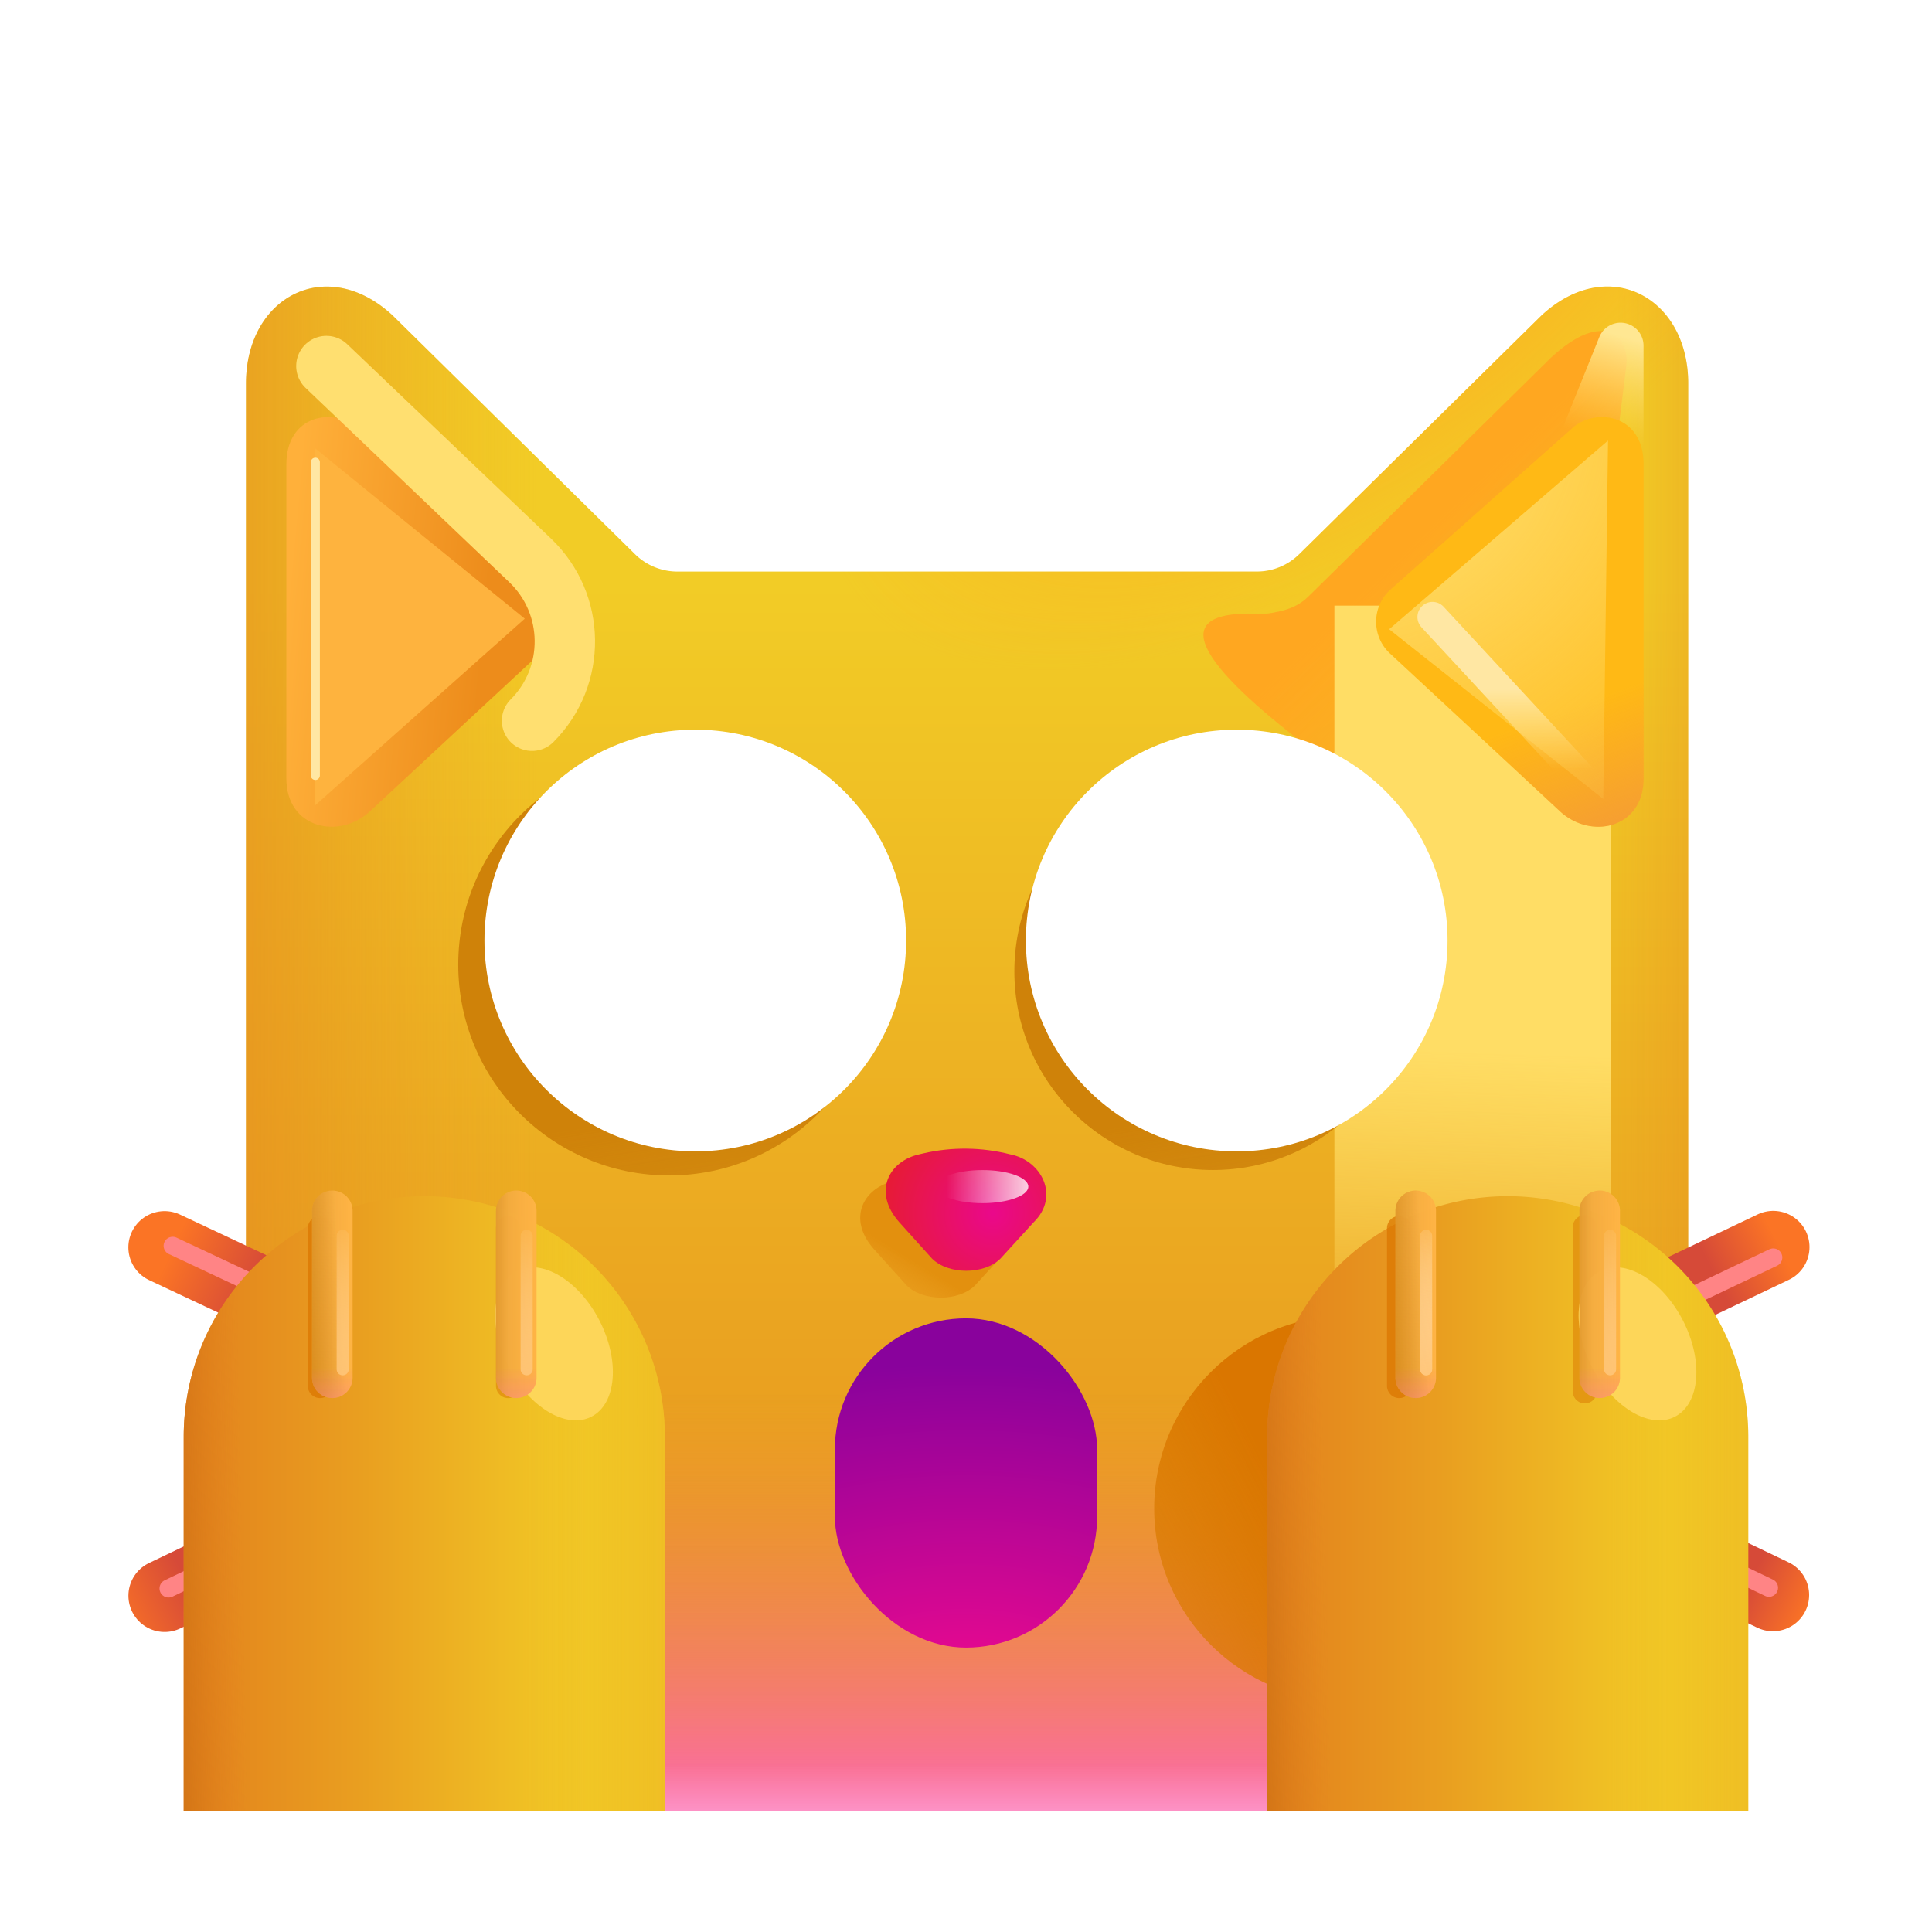 <svg xmlns="http://www.w3.org/2000/svg" fill="none" viewBox="0 0 32 32"><path fill="url(#svg-2eb77b67-c30c-4752-8f4a-cd09b9eaa6c4-a)" d="M27.962 25.995V6.35c0-1.437-1.336-2.14-2.43-1.125L21.518 9.18a1 1 0 0 1-.701.287H11.22a1 1 0 0 1-.701-.287L6.505 5.226c-1.094-1.015-2.43-.312-2.43 1.125v19.644c0 2.212 1.76 4.005 3.931 4.005h16.025c2.17 0 3.93-1.793 3.93-4.005"/><path fill="url(#svg-45fe4c04-2346-4966-b981-f29711f3c890-b)" d="M27.962 25.995V6.35c0-1.437-1.336-2.14-2.43-1.125L21.518 9.18a1 1 0 0 1-.701.287H11.22a1 1 0 0 1-.701-.287L6.505 5.226c-1.094-1.015-2.43-.312-2.43 1.125v19.644c0 2.212 1.76 4.005 3.931 4.005h16.025c2.17 0 3.93-1.793 3.93-4.005"/><path fill="url(#svg-431fdb72-e97e-4c88-9733-b3cccada193a-c)" d="M27.962 25.995V6.35c0-1.437-1.336-2.14-2.43-1.125L21.518 9.18a1 1 0 0 1-.701.287H11.22a1 1 0 0 1-.701-.287L6.505 5.226c-1.094-1.015-2.43-.312-2.43 1.125v19.644c0 2.212 1.76 4.005 3.931 4.005h16.025c2.17 0 3.93-1.793 3.93-4.005"/><path fill="url(#svg-472b496e-73f0-4791-ad87-22c11f0a4487-d)" d="M27.962 25.995V6.35c0-1.437-1.336-2.14-2.43-1.125L21.518 9.18a1 1 0 0 1-.701.287H11.22a1 1 0 0 1-.701-.287L6.505 5.226c-1.094-1.015-2.43-.312-2.43 1.125v19.644c0 2.212 1.76 4.005 3.931 4.005h16.025c2.17 0 3.93-1.793 3.93-4.005"/><path fill="url(#svg-7417ff52-c8e0-43f7-9edd-61c431c5d592-e)" d="M27.962 25.995V6.35c0-1.437-1.336-2.14-2.43-1.125L21.518 9.18a1 1 0 0 1-.701.287H11.22a1 1 0 0 1-.701-.287L6.505 5.226c-1.094-1.015-2.43-.312-2.43 1.125v19.644c0 2.212 1.76 4.005 3.931 4.005h16.025c2.17 0 3.93-1.793 3.93-4.005"/><path fill="url(#svg-fc63a114-3f8a-4454-8d51-526c544d0e13-f)" d="M27.962 25.995V6.35c0-1.437-1.336-2.14-2.43-1.125L21.518 9.18a1 1 0 0 1-.701.287H11.22a1 1 0 0 1-.701-.287L6.505 5.226c-1.094-1.015-2.43-.312-2.43 1.125v19.644c0 2.212 1.76 4.005 3.931 4.005h16.025c2.17 0 3.93-1.793 3.93-4.005"/><g filter="url(#svg-59a9cbf6-f0d1-4071-aeea-a6b4c0d281de-g)"><rect width="2.727" height="3.698" x="5.054" y="21.75" fill="#D67908" rx="1.363"/></g><g filter="url(#svg-191f2e48-18b6-4906-aae2-617d6c34f3f8-h)"><path fill="url(#svg-47967448-5641-4315-931c-139c9f585fd8-i)" d="M20.586 10.165c-2.984.108 5.226 4.954 5.226 4.954l1.125-9.063c.055-.46-.364-.953-1.25-.13l-4.014 3.952c-.187.184-.408.248-.701.287-.15.02-.236-.005-.387 0"/></g><path fill="url(#svg-c1d707d8-4f37-49b7-a1c2-b0a405a9aa5e-j)" d="m6.133 13.433 2.8-2.6c.32-.3.32-.78 0-1.07L5.918 7.086c-.383-.336-1.175-.227-1.175.607v5.2c0 .834.88 1.02 1.39.54"/><g filter="url(#svg-5ef95da9-8a23-48c8-b21d-7328d54c587e-k)"><path fill="url(#svg-49d36d5e-1b46-49c5-89f5-ee24dceb5a55-l)" d="M26.49 5.582a.38.38 0 0 1 .732.142v2.245l-1.417-.688z"/></g><g filter="url(#svg-8796caaf-3e91-408e-8976-a0b194b3d565-m)"><path stroke="#FFDF70" stroke-linecap="round" d="m5.406 6.063 3.375 3.219c.754.72.768 1.918.031 2.656v0"/></g><g filter="url(#svg-25b4dc15-ded5-47f8-90b7-9e5347582204-n)"><path fill="url(#svg-baa999b3-c276-4cbe-9093-85a2875f6616-o)" d="m14.805 19.563.065-.015c.473-.11.966-.106 1.438.015.52.098.832.695.392 1.125l-.55.602c-.27.27-.864.27-1.134 0l-.543-.602c-.449-.508-.168-1.015.332-1.125"/></g><path fill="url(#svg-54081b63-5c1d-433c-9ef3-35c84f4e2f19-p)" d="m15.227 19.119.064-.015c.473-.11.967-.105 1.438.015.521.098.832.695.392 1.125l-.55.602c-.27.27-.864.27-1.134 0l-.542-.602c-.45-.507-.168-1.015.332-1.125"/><g filter="url(#svg-a3a2686d-a3c3-477d-acde-7a921f06b067-q)"><ellipse cx="16.27" cy="19.654" fill="url(#svg-3741cd72-6269-45ac-b139-8f811b65eb61-r)" rx=".762" ry=".274"/></g><g filter="url(#svg-bd61eeb5-faf8-4aa6-92a2-04b132ed5307-s)"><path stroke="url(#svg-8ee79c06-f612-47a2-b524-a9307c11e52e-t)" stroke-linecap="round" stroke-miterlimit="10" stroke-width="1.2" d="m24.785 22.822 3.805-1.813"/></g><g filter="url(#svg-aca5cf28-b39a-432b-a5d5-73d3c7f72397-u)"><path stroke="url(#svg-0de8b32b-1fa1-423e-9d56-6f3eca33cd4d-v)" stroke-linecap="round" stroke-miterlimit="10" stroke-width="1.2" d="m24.785 24.853 1.927 1.366"/></g><path stroke="url(#svg-e4fe8096-2298-4437-8e7e-bc905c105ec5-w)" stroke-linecap="round" stroke-miterlimit="10" stroke-width="1.2" d="m25.566 22.469 3.805-1.813"/><g filter="url(#svg-55676d3e-0d1f-4eaa-a245-77f0cf67f0f5-x)"><path stroke="#FF8485" stroke-linecap="round" stroke-miterlimit="10" stroke-width=".3" d="m25.566 22.64 3.805-1.812"/></g><path stroke="url(#svg-2c4b3adf-ff7c-447b-96d5-f04f72020895-y)" stroke-linecap="round" stroke-miterlimit="10" stroke-width="1.2" d="m25.564 24.599 3.801 1.819"/><g filter="url(#svg-b42f4061-d239-4127-8826-c21ab89c0544-z)"><path stroke="#FF8485" stroke-linecap="round" stroke-miterlimit="10" stroke-width=".3" d="m25.498 24.479 3.802 1.819"/></g><path stroke="url(#svg-fc203fa1-3044-4553-9275-583148b8cc43-A)" stroke-linecap="round" stroke-miterlimit="10" stroke-width="1.2" d="m6.528 24.61-3.801 1.82"/><g filter="url(#svg-63ba9803-7002-425c-9457-3e7fd5d8b337-B)"><path stroke="#FF8485" stroke-linecap="round" stroke-miterlimit="10" stroke-width=".3" d="m6.593 24.49-3.801 1.82"/></g><g filter="url(#svg-d4fa83ad-2b4e-4d72-8ca5-1a01c380ade4-C)"><ellipse fill="#FFDD86" rx=".184" ry=".166" transform="scale(-1 1)rotate(-19.477 67.863 31.58)"/></g><path stroke="url(#svg-e390aac7-6548-4114-97e7-ca8bb4e2064a-D)" stroke-linecap="round" stroke-miterlimit="10" stroke-width="1.2" d="M6.54 22.454 2.726 20.66"/><g filter="url(#svg-278c48e7-1d70-4ffa-9a09-5367d984eba4-E)"><path stroke="#FF8485" stroke-linecap="round" stroke-miterlimit="10" stroke-width=".3" d="M6.674 22.428 2.86 20.635"/></g><g filter="url(#svg-1641a8e5-523c-4323-b695-b8297c13706a-F)"><ellipse fill="#FFDD86" rx=".184" ry=".166" transform="scale(-1 1)rotate(-70.238 12.573 16.016)"/></g><g filter="url(#svg-693a208e-2242-485f-b646-45cc86f40a48-G)"><path fill="url(#svg-c78e2092-b1f8-4178-9b4f-93152b5213d6-H)" d="M22.102 10.031h4.585v14.186h-4.585z"/></g><path fill="#FFB915" d="m25.833 13.433-2.8-2.6a.716.716 0 0 1 0-1.07l3.015-2.677c.382-.336 1.175-.227 1.175.607v5.2c0 .834-.88 1.02-1.39.54"/><path fill="url(#svg-0b337fa9-6274-46c6-aed6-ef481b17eba3-I)" d="m25.833 13.433-2.8-2.6a.716.716 0 0 1 0-1.07l3.015-2.677c.382-.336 1.175-.227 1.175.607v5.2c0 .834-.88 1.02-1.39.54"/><g filter="url(#svg-99d71bb7-a4f8-4fb6-986e-f439d63f940c-J)"><path fill="url(#svg-8e194c1b-19fe-44d7-bba0-421bb5b9b427-K)" d="m26.634 7.297-3.625 3.125 3.546 2.812z"/></g><g filter="url(#svg-dd53e9c4-16d1-4bdd-ae5e-aa842ba81435-L)"><path stroke="url(#svg-a875e658-8df1-4b35-801e-bba60a81cde4-M)" stroke-linecap="round" stroke-width=".5" d="m23.727 10.219 2.532 2.734"/></g><g filter="url(#svg-4cb3f6b4-59e0-403b-bae7-2203bbc976d0-N)"><path fill="#FEB33E" d="M5.223 7.429v5.908l3.469-3.09z"/></g><g filter="url(#svg-8c414db7-3ef3-40d9-b1bc-f0fc52bb5d3c-O)"><path stroke="#FFE7A3" stroke-linecap="round" stroke-width=".15" d="M5.223 7.656v5.188"/></g><g filter="url(#svg-43d851b6-c709-4f18-ab46-59909e0df2cd-P)"><circle cx="22.308" cy="24.985" r="3.191" fill="url(#svg-10bab4e3-537d-422c-8a66-5b4bfc5291cf-Q)"/></g><path fill="url(#svg-d65fb647-270a-45de-b534-59b20483e5e3-R)" d="M20.988 23.797a3.984 3.984 0 1 1 7.969 0V30h-7.969z"/><path fill="url(#svg-f410efc1-8446-4ae5-9db1-442523399939-S)" d="M20.988 23.797a3.984 3.984 0 1 1 7.969 0V30h-7.969z"/><path fill="url(#svg-d8240351-5caa-4bdc-8cd4-a56049c85801-T)" d="M20.988 23.797a3.984 3.984 0 1 1 7.969 0V30h-7.969z"/><g filter="url(#svg-440047c4-3595-4a59-a437-fc2ab0c74f66-U)"><path fill="#DA7600" fill-opacity=".5" d="M26.05 20.34a.2.2 0 1 1 .399 0v2.719a.2.2 0 0 1-.399 0z"/></g><g filter="url(#svg-5d0e70c6-a202-4dc5-834a-839ab2f08805-V)"><path fill="#DA7600" fill-opacity=".75" d="M22.973 20.344a.203.203 0 0 1 .406 0v2.61a.203.203 0 0 1-.406 0z"/></g><g filter="url(#svg-9e7c3e0e-ffe2-4735-9fd6-e0ee1f4a7d9f-W)"><ellipse cx="27.122" cy="22.258" fill="#FDD659" rx=".846" ry="1.357" transform="rotate(-27.209 27.122 22.258)"/></g><path fill="url(#svg-184f4da3-fae3-4f5f-aecb-4a31a311f19a-X)" d="M23.113 20.055a.336.336 0 1 1 .672 0v2.765a.336.336 0 1 1-.672 0z"/><path fill="url(#svg-7f1c2045-740b-4899-9930-f404883f51b5-Y)" d="M23.113 20.055a.336.336 0 1 1 .672 0v2.765a.336.336 0 1 1-.672 0z"/><path fill="url(#svg-faee4c51-f45a-4109-89d5-9a63a403373c-Z)" d="M23.113 20.055a.336.336 0 1 1 .672 0v2.765a.336.336 0 1 1-.672 0z"/><path fill="url(#svg-8196627e-9daf-4b6f-81d2-2e061d13a202-aa)" d="M26.16 20.055a.336.336 0 1 1 .672 0v2.765a.336.336 0 1 1-.672 0z"/><path fill="url(#svg-84942145-6648-45ea-8713-f3fb2915b3ba-ab)" d="M26.16 20.055a.336.336 0 1 1 .672 0v2.765a.336.336 0 1 1-.672 0z"/><path fill="url(#svg-9e7ffd3d-131e-4bc0-a0be-cca1c4b6f0a9-ac)" d="M26.16 20.055a.336.336 0 1 1 .672 0v2.765a.336.336 0 1 1-.672 0z"/><g filter="url(#svg-70be101c-98d3-4821-a58a-14f3eda13d9f-ad)"><path stroke="url(#svg-c6e16c39-a7e6-41b9-925c-92c72d7b0a1a-ae)" stroke-linecap="round" stroke-width=".2" d="M26.668 22.68v-2.211"/></g><g filter="url(#svg-debcee7b-4cc1-4663-9094-be0af42b5d36-af)"><path stroke="url(#svg-6cdeb1cf-535c-4733-906d-b1229592a6d9-ag)" stroke-linecap="round" stroke-width=".2" d="M23.621 22.68v-2.211"/></g><g filter="url(#svg-2e14546d-1781-4c9f-955b-03c22b22441e-ah)"><path stroke="url(#svg-6073828d-c3de-4cfa-85bf-ce01c76d053e-ai)" stroke-linecap="round" stroke-width=".2" d="M23.621 22.68v-2.211"/></g><g filter="url(#svg-e556f2d8-caa0-479b-bc8d-2d8067ac7640-aj)"><circle cx="11.082" cy="15.977" r="3.492" fill="url(#svg-bc0a6ea7-8c1a-49ce-bb21-98ba23ea5f9d-ak)"/></g><g filter="url(#svg-be7c8e39-2b8b-4003-b452-362526081a28-al)"><circle cx="20.09" cy="16.09" r="3.289" fill="url(#svg-3ef3ccb4-87d7-4f33-b0e4-d6862ce81eab-am)"/></g><circle cx="20.484" cy="15.578" r="3.492" fill="#fff"/><circle cx="11.516" cy="15.578" r="3.492" fill="#fff"/><rect width="4.344" height="5.453" x="13.828" y="21.836" fill="url(#svg-dd11719a-a3a8-49e4-870b-55a9a67e32c1-an)" rx="2.172"/><path fill="url(#svg-87423fc3-a3db-4dcc-9214-5b16a5a7b849-ao)" d="M3.043 23.797a3.984 3.984 0 1 1 7.969 0V30H3.043z"/><path fill="url(#svg-9ac10580-b194-45af-88f4-984ddfc082c8-ap)" d="M3.043 23.797a3.984 3.984 0 1 1 7.969 0V30H3.043z"/><path fill="url(#svg-de87e921-97a4-42de-981d-4060ce0e6ef6-aq)" d="M3.043 23.797a3.984 3.984 0 1 1 7.969 0V30H3.043z"/><g filter="url(#svg-f5c33211-b2a3-46ea-9890-d883f02a6300-ar)"><ellipse cx="9.176" cy="22.258" fill="#FDD659" rx=".846" ry="1.357" transform="rotate(-27.209 9.176 22.258)"/></g><g filter="url(#svg-918113b0-7e84-48f7-a47c-2a85e591ff76-as)"><path fill="#DA7600" fill-opacity=".5" d="M8.215 20.344a.203.203 0 0 1 .406 0v2.61a.203.203 0 0 1-.406 0z"/></g><g filter="url(#svg-2a300aa4-3f4d-45fe-bca6-bc09463b0357-at)"><path fill="#DA7600" fill-opacity=".75" d="M5.098 20.344a.203.203 0 0 1 .406 0v2.61a.203.203 0 1 1-.406 0z"/></g><path fill="url(#svg-bb730d96-33eb-4d9d-9520-b79d9d539fbc-au)" d="M5.168 20.055a.336.336 0 1 1 .672 0v2.765a.336.336 0 1 1-.672 0z"/><path fill="url(#svg-690837ab-89e7-4587-b205-262547641ff2-av)" d="M5.168 20.055a.336.336 0 1 1 .672 0v2.765a.336.336 0 1 1-.672 0z"/><path fill="url(#svg-2803b3ba-6cff-4849-bf9e-c6bffdec5bb4-aw)" d="M5.168 20.055a.336.336 0 1 1 .672 0v2.765a.336.336 0 1 1-.672 0z"/><path fill="url(#svg-197bdbc3-5e7f-438e-b170-a5c91ba0c9af-ax)" d="M8.215 20.055a.336.336 0 1 1 .672 0v2.765a.336.336 0 1 1-.672 0z"/><path fill="url(#svg-5d41766b-3596-4213-a842-a73e718853e8-ay)" d="M8.215 20.055a.336.336 0 1 1 .672 0v2.765a.336.336 0 1 1-.672 0z"/><path fill="url(#svg-ee250c09-dff8-4494-a6e0-72caca66997b-az)" d="M8.215 20.055a.336.336 0 1 1 .672 0v2.765a.336.336 0 1 1-.672 0z"/><g filter="url(#svg-10dff64a-904d-43dc-a66b-3e1181b5a747-aA)"><path stroke="url(#svg-7f7cdbd7-ce69-464f-9d1a-f9b42c595ec3-aB)" stroke-linecap="round" stroke-width=".2" d="M8.723 22.68v-2.211"/></g><g filter="url(#svg-784cfc47-ecbb-4d1a-a34e-9d5d3daf05fa-aC)"><path stroke="url(#svg-91c03472-be1d-47d8-87a4-a077a3f5c429-aD)" stroke-linecap="round" stroke-width=".2" d="M5.676 22.68v-2.211"/></g><defs><linearGradient id="svg-2eb77b67-c30c-4752-8f4a-cd09b9eaa6c4-a" x1="7.964" x2="7.964" y1="1.06" y2="31" gradientUnits="userSpaceOnUse"><stop offset=".288" stop-color="#F2CC26"/><stop offset=".762" stop-color="#E99E20"/><stop offset=".993" stop-color="#E3821D"/><stop offset="1" stop-color="#E3801D"/></linearGradient><linearGradient id="svg-45fe4c04-2346-4966-b981-f29711f3c890-b" x1="8.884" x2="1.259" y1="11.851" y2="11.851" gradientUnits="userSpaceOnUse"><stop stop-color="#E99E20" stop-opacity="0"/><stop offset=".993" stop-color="#E3821D"/><stop offset="1" stop-color="#E3801D"/></linearGradient><linearGradient id="svg-431fdb72-e97e-4c88-9733-b3cccada193a-c" x1="26.759" x2="30.196" y1="11.851" y2="11.851" gradientUnits="userSpaceOnUse"><stop stop-color="#E99E20" stop-opacity="0"/><stop offset=".993" stop-color="#E3821D"/><stop offset="1" stop-color="#E3801D"/></linearGradient><linearGradient id="svg-472b496e-73f0-4791-ad87-22c11f0a4487-d" x1="16.02" x2="16.019" y1="-1.914" y2="30.523" gradientUnits="userSpaceOnUse"><stop offset=".771" stop-color="#F59639" stop-opacity="0"/><stop offset="1" stop-color="#FF63C4"/></linearGradient><linearGradient id="svg-7417ff52-c8e0-43f7-9edd-61c431c5d592-e" x1="16.019" x2="16.019" y1="11.062" y2="32.336" gradientUnits="userSpaceOnUse"><stop offset=".854" stop-color="#fff" stop-opacity="0"/><stop offset=".985" stop-color="#fff"/></linearGradient><linearGradient id="svg-47967448-5641-4315-931c-139c9f585fd8-i" x1="23.437" x2="28" y1="8.964" y2="13.66" gradientUnits="userSpaceOnUse"><stop stop-color="#FFA720"/><stop offset="1" stop-color="#FFA720" stop-opacity="0"/></linearGradient><linearGradient id="svg-c1d707d8-4f37-49b7-a1c2-b0a405a9aa5e-j" x1="10.602" x2="4.743" y1="10.547" y2="10" gradientUnits="userSpaceOnUse"><stop offset=".437" stop-color="#ED8C1B"/><stop offset="1" stop-color="#FFB03A"/></linearGradient><linearGradient id="svg-49d36d5e-1b46-49c5-89f5-ee24dceb5a55-l" x1="27.04" x2="26.444" y1="4.891" y2="7.232" gradientUnits="userSpaceOnUse"><stop offset=".286" stop-color="#FFE792"/><stop offset="1" stop-color="#FFDD65" stop-opacity="0"/></linearGradient><linearGradient id="svg-baa999b3-c276-4cbe-9093-85a2875f6616-o" x1="15.751" x2="15.079" y1="21.264" y2="22.357" gradientUnits="userSpaceOnUse"><stop stop-color="#E3900E"/><stop offset="1" stop-color="#EA9D26" stop-opacity="0"/></linearGradient><linearGradient id="svg-3741cd72-6269-45ac-b139-8f811b65eb61-r" x1="17.204" x2="15.68" y1="19.654" y2="19.654" gradientUnits="userSpaceOnUse"><stop stop-color="#fff" stop-opacity=".9"/><stop offset="1" stop-color="#fff" stop-opacity="0"/></linearGradient><linearGradient id="svg-8ee79c06-f612-47a2-b524-a9307c11e52e-t" x1="24.29" x2="28.024" y1="23.166" y2="21.25" gradientUnits="userSpaceOnUse"><stop stop-color="#E88105"/><stop offset="1" stop-color="#E37D02" stop-opacity="0"/></linearGradient><linearGradient id="svg-0de8b32b-1fa1-423e-9d56-6f3eca33cd4d-v" x1="24.29" x2="28.024" y1="24.509" y2="26.425" gradientUnits="userSpaceOnUse"><stop offset=".286" stop-color="#DE7D07"/><stop offset=".818" stop-color="#E37D02" stop-opacity="0"/></linearGradient><linearGradient id="svg-e4fe8096-2298-4437-8e7e-bc905c105ec5-w" x1="25.29" x2="29.527" y1="22.875" y2="20.742" gradientUnits="userSpaceOnUse"><stop offset=".751" stop-color="#D64A38"/><stop offset="1" stop-color="#FB7425"/></linearGradient><linearGradient id="svg-2c4b3adf-ff7c-447b-96d5-f04f72020895-y" x1="25.074" x2="29.824" y1="24.639" y2="26.977" gradientUnits="userSpaceOnUse"><stop offset=".792" stop-color="#D64A38"/><stop offset="1" stop-color="#FB7425"/></linearGradient><linearGradient id="svg-fc203fa1-3044-4553-9275-583148b8cc43-A" x1="7.018" x2="2.027" y1="24.651" y2="27.148" gradientUnits="userSpaceOnUse"><stop offset=".752" stop-color="#D64A38"/><stop offset="1" stop-color="#FB7425"/></linearGradient><linearGradient id="svg-e390aac7-6548-4114-97e7-ca8bb4e2064a-D" x1="6.818" x2="2.728" y1="22.859" y2="20.942" gradientUnits="userSpaceOnUse"><stop offset=".665" stop-color="#D64A38"/><stop offset="1" stop-color="#FB7425"/></linearGradient><linearGradient id="svg-c78e2092-b1f8-4178-9b4f-93152b5213d6-H" x1="23.352" x2="22.956" y1="10.768" y2="22.819" gradientUnits="userSpaceOnUse"><stop offset=".548" stop-color="#FFDD65"/><stop offset="1" stop-color="#FFDD65" stop-opacity="0"/></linearGradient><linearGradient id="svg-0b337fa9-6274-46c6-aed6-ef481b17eba3-I" x1="26.54" x2="25.29" y1="15.438" y2="11.969" gradientUnits="userSpaceOnUse"><stop stop-color="#EF8A47"/><stop offset="1" stop-color="#EF8A47" stop-opacity="0"/></linearGradient><linearGradient id="svg-a875e658-8df1-4b35-801e-bba60a81cde4-M" x1="25.055" x2="25.055" y1="10.406" y2="12.75" gradientUnits="userSpaceOnUse"><stop offset=".432" stop-color="#FFE7A3"/><stop offset="1" stop-color="#FFDF83" stop-opacity="0"/></linearGradient><linearGradient id="svg-10bab4e3-537d-422c-8a66-5b4bfc5291cf-Q" x1="22.308" x2="15.205" y1="26.938" y2="30.458" gradientUnits="userSpaceOnUse"><stop stop-color="#DA7600"/><stop offset="1" stop-color="#DA8400" stop-opacity="0"/></linearGradient><linearGradient id="svg-d65fb647-270a-45de-b534-59b20483e5e3-R" x1="28.957" x2="20.988" y1="30.403" y2="30.403" gradientUnits="userSpaceOnUse"><stop offset=".161" stop-color="#F2CC26"/><stop offset=".642" stop-color="#E99E20"/><stop offset=".993" stop-color="#E3821D"/><stop offset="1" stop-color="#E3801D"/></linearGradient><linearGradient id="svg-f410efc1-8446-4ae5-9db1-442523399939-S" x1="28.957" x2="20.988" y1="30.403" y2="30.563" gradientUnits="userSpaceOnUse"><stop offset=".866" stop-color="#E3821D" stop-opacity="0"/><stop offset="1" stop-color="#D37516"/></linearGradient><linearGradient id="svg-d8240351-5caa-4bdc-8cd4-a56049c85801-T" x1="26.621" x2="34.809" y1="30.403" y2="30.403" gradientUnits="userSpaceOnUse"><stop stop-color="#E99E20" stop-opacity="0"/><stop offset="1" stop-color="#E99E20"/></linearGradient><linearGradient id="svg-184f4da3-fae3-4f5f-aecb-4a31a311f19a-X" x1="23.785" x2="22.824" y1="22" y2="22" gradientUnits="userSpaceOnUse"><stop stop-color="#FFB445"/><stop offset="1" stop-color="#E9A239" stop-opacity=".922"/></linearGradient><linearGradient id="svg-7f1c2045-740b-4899-9930-f404883f51b5-Y" x1="22.34" x2="23.621" y1="22.109" y2="22.031" gradientUnits="userSpaceOnUse"><stop offset=".367" stop-color="#D6850E"/><stop offset="1" stop-color="#CC861F" stop-opacity="0"/></linearGradient><linearGradient id="svg-faee4c51-f45a-4109-89d5-9a63a403373c-Z" x1="23.449" x2="23.449" y1="24.219" y2="22.648" gradientUnits="userSpaceOnUse"><stop stop-color="#FF91B9"/><stop offset="1" stop-color="#FD679E" stop-opacity="0"/></linearGradient><linearGradient id="svg-8196627e-9daf-4b6f-81d2-2e061d13a202-aa" x1="26.832" x2="25.871" y1="22" y2="22" gradientUnits="userSpaceOnUse"><stop stop-color="#FFB445"/><stop offset="1" stop-color="#E9A239" stop-opacity=".922"/></linearGradient><linearGradient id="svg-84942145-6648-45ea-8713-f3fb2915b3ba-ab" x1="25.433" x2="26.371" y1="22.047" y2="22.047" gradientUnits="userSpaceOnUse"><stop offset=".367" stop-color="#D6850E"/><stop offset="1" stop-color="#CC861F" stop-opacity="0"/></linearGradient><linearGradient id="svg-9e7ffd3d-131e-4bc0-a0be-cca1c4b6f0a9-ac" x1="26.496" x2="26.496" y1="24.219" y2="22.648" gradientUnits="userSpaceOnUse"><stop stop-color="#FF91B9"/><stop offset="1" stop-color="#FD679E" stop-opacity="0"/></linearGradient><linearGradient id="svg-c6e16c39-a7e6-41b9-925c-92c72d7b0a1a-ae" x1="27.082" x2="26.541" y1="23.305" y2="18.998" gradientUnits="userSpaceOnUse"><stop stop-color="#FFC270"/><stop offset=".77" stop-color="#FFE2BB" stop-opacity="0"/></linearGradient><linearGradient id="svg-6cdeb1cf-535c-4733-906d-b1229592a6d9-ag" x1="24.035" x2="23.494" y1="23.305" y2="18.998" gradientUnits="userSpaceOnUse"><stop stop-color="#FFC270"/><stop offset=".77" stop-color="#FFE2BB" stop-opacity="0"/></linearGradient><linearGradient id="svg-6073828d-c3de-4cfa-85bf-ce01c76d053e-ai" x1="24.035" x2="23.494" y1="23.305" y2="18.998" gradientUnits="userSpaceOnUse"><stop stop-color="#FFC270"/><stop offset=".77" stop-color="#FFE2BB" stop-opacity="0"/></linearGradient><linearGradient id="svg-bc0a6ea7-8c1a-49ce-bb21-98ba23ea5f9d-ak" x1="16.742" x2="18.069" y1="17.596" y2="26.301" gradientUnits="userSpaceOnUse"><stop stop-color="#CF8209"/><stop offset="1" stop-color="#C88216" stop-opacity="0"/></linearGradient><linearGradient id="svg-3ef3ccb4-87d7-4f33-b0e4-d6862ce81eab-am" x1="25.421" x2="26.67" y1="17.616" y2="25.814" gradientUnits="userSpaceOnUse"><stop stop-color="#CF8209"/><stop offset="1" stop-color="#C88216" stop-opacity="0"/></linearGradient><linearGradient id="svg-87423fc3-a3db-4dcc-9214-5b16a5a7b849-ao" x1="11.012" x2="3.043" y1="30.403" y2="30.403" gradientUnits="userSpaceOnUse"><stop offset=".161" stop-color="#F2CC26"/><stop offset=".642" stop-color="#E99E20"/><stop offset=".993" stop-color="#E3821D"/><stop offset="1" stop-color="#E3801D"/></linearGradient><linearGradient id="svg-9ac10580-b194-45af-88f4-984ddfc082c8-ap" x1="11.012" x2="3.043" y1="30.403" y2="30.563" gradientUnits="userSpaceOnUse"><stop offset=".866" stop-color="#E3821D" stop-opacity="0"/><stop offset="1" stop-color="#D37516"/></linearGradient><linearGradient id="svg-de87e921-97a4-42de-981d-4060ce0e6ef6-aq" x1="8.676" x2="16.863" y1="30.403" y2="30.403" gradientUnits="userSpaceOnUse"><stop stop-color="#E99E20" stop-opacity="0"/><stop offset="1" stop-color="#E99E20"/></linearGradient><linearGradient id="svg-bb730d96-33eb-4d9d-9520-b79d9d539fbc-au" x1="5.84" x2="4.879" y1="22" y2="22" gradientUnits="userSpaceOnUse"><stop stop-color="#FFB445"/><stop offset="1" stop-color="#E9A239" stop-opacity=".922"/></linearGradient><linearGradient id="svg-690837ab-89e7-4587-b205-262547641ff2-av" x1="4.394" x2="5.676" y1="22.109" y2="22.031" gradientUnits="userSpaceOnUse"><stop offset=".367" stop-color="#D6850E"/><stop offset="1" stop-color="#CC861F" stop-opacity="0"/></linearGradient><linearGradient id="svg-2803b3ba-6cff-4849-bf9e-c6bffdec5bb4-aw" x1="5.504" x2="5.504" y1="24.219" y2="22.648" gradientUnits="userSpaceOnUse"><stop stop-color="#FF91B9"/><stop offset="1" stop-color="#FD679E" stop-opacity="0"/></linearGradient><linearGradient id="svg-197bdbc3-5e7f-438e-b170-a5c91ba0c9af-ax" x1="8.887" x2="7.926" y1="22" y2="22" gradientUnits="userSpaceOnUse"><stop stop-color="#FFB445"/><stop offset="1" stop-color="#E9A239" stop-opacity=".922"/></linearGradient><linearGradient id="svg-5d41766b-3596-4213-a842-a73e718853e8-ay" x1="7.488" x2="8.426" y1="22.047" y2="22.047" gradientUnits="userSpaceOnUse"><stop offset=".367" stop-color="#D6850E"/><stop offset="1" stop-color="#CC861F" stop-opacity="0"/></linearGradient><linearGradient id="svg-ee250c09-dff8-4494-a6e0-72caca66997b-az" x1="8.551" x2="8.551" y1="24.219" y2="22.648" gradientUnits="userSpaceOnUse"><stop stop-color="#FF91B9"/><stop offset="1" stop-color="#FD679E" stop-opacity="0"/></linearGradient><linearGradient id="svg-7f7cdbd7-ce69-464f-9d1a-f9b42c595ec3-aB" x1="9.137" x2="8.595" y1="23.305" y2="18.998" gradientUnits="userSpaceOnUse"><stop stop-color="#FFC270"/><stop offset=".77" stop-color="#FFE2BB" stop-opacity="0"/></linearGradient><linearGradient id="svg-91c03472-be1d-47d8-87a4-a077a3f5c429-aD" x1="6.09" x2="5.548" y1="23.305" y2="18.998" gradientUnits="userSpaceOnUse"><stop stop-color="#FFC270"/><stop offset=".77" stop-color="#FFE2BB" stop-opacity="0"/></linearGradient><filter id="svg-59a9cbf6-f0d1-4071-aeea-a6b4c0d281de-g" width="5.727" height="6.698" x="3.554" y="20.25" color-interpolation-filters="sRGB" filterUnits="userSpaceOnUse"><feFlood flood-opacity="0" result="BackgroundImageFix"/><feBlend in="SourceGraphic" in2="BackgroundImageFix" result="shape"/><feGaussianBlur result="effect1_foregroundBlur_6903_5272" stdDeviation=".75"/></filter><filter id="svg-191f2e48-18b6-4906-aae2-617d6c34f3f8-h" width="9.009" height="11.636" x="18.933" y="4.483" color-interpolation-filters="sRGB" filterUnits="userSpaceOnUse"><feFlood flood-opacity="0" result="BackgroundImageFix"/><feBlend in="SourceGraphic" in2="BackgroundImageFix" result="shape"/><feGaussianBlur result="effect1_foregroundBlur_6903_5272" stdDeviation=".5"/></filter><filter id="svg-5ef95da9-8a23-48c8-b21d-7328d54c587e-k" width="3.417" height="4.625" x="24.805" y="4.344" color-interpolation-filters="sRGB" filterUnits="userSpaceOnUse"><feFlood flood-opacity="0" result="BackgroundImageFix"/><feBlend in="SourceGraphic" in2="BackgroundImageFix" result="shape"/><feGaussianBlur result="effect1_foregroundBlur_6903_5272" stdDeviation=".5"/></filter><filter id="svg-8796caaf-3e91-408e-8976-a0b194b3d565-m" width="8.95" height="10.729" x="2.906" y="3.563" color-interpolation-filters="sRGB" filterUnits="userSpaceOnUse"><feFlood flood-opacity="0" result="BackgroundImageFix"/><feBlend in="SourceGraphic" in2="BackgroundImageFix" result="shape"/><feGaussianBlur result="effect1_foregroundBlur_6903_5272" stdDeviation="1"/></filter><filter id="svg-25b4dc15-ded5-47f8-90b7-9e5347582204-n" width="3.661" height="3.024" x="13.748" y="18.968" color-interpolation-filters="sRGB" filterUnits="userSpaceOnUse"><feFlood flood-opacity="0" result="BackgroundImageFix"/><feBlend in="SourceGraphic" in2="BackgroundImageFix" result="shape"/><feGaussianBlur result="effect1_foregroundBlur_6903_5272" stdDeviation=".25"/></filter><filter id="svg-a3a2686d-a3c3-477d-acde-7a921f06b067-q" width="2.723" height="1.748" x="14.909" y="18.779" color-interpolation-filters="sRGB" filterUnits="userSpaceOnUse"><feFlood flood-opacity="0" result="BackgroundImageFix"/><feBlend in="SourceGraphic" in2="BackgroundImageFix" result="shape"/><feGaussianBlur result="effect1_foregroundBlur_6903_5272" stdDeviation=".3"/></filter><filter id="svg-bd61eeb5-faf8-4aa6-92a2-04b132ed5307-s" width="6.005" height="4.013" x="23.685" y="19.909" color-interpolation-filters="sRGB" filterUnits="userSpaceOnUse"><feFlood flood-opacity="0" result="BackgroundImageFix"/><feBlend in="SourceGraphic" in2="BackgroundImageFix" result="shape"/><feGaussianBlur result="effect1_foregroundBlur_6903_5272" stdDeviation=".25"/></filter><filter id="svg-aca5cf28-b39a-432b-a5d5-73d3c7f72397-u" width="4.127" height="3.566" x="23.685" y="23.753" color-interpolation-filters="sRGB" filterUnits="userSpaceOnUse"><feFlood flood-opacity="0" result="BackgroundImageFix"/><feBlend in="SourceGraphic" in2="BackgroundImageFix" result="shape"/><feGaussianBlur result="effect1_foregroundBlur_6903_5272" stdDeviation=".25"/></filter><filter id="svg-55676d3e-0d1f-4eaa-a245-77f0cf67f0f5-x" width="5.105" height="3.113" x="24.916" y="20.178" color-interpolation-filters="sRGB" filterUnits="userSpaceOnUse"><feFlood flood-opacity="0" result="BackgroundImageFix"/><feBlend in="SourceGraphic" in2="BackgroundImageFix" result="shape"/><feGaussianBlur result="effect1_foregroundBlur_6903_5272" stdDeviation=".25"/></filter><filter id="svg-b42f4061-d239-4127-8826-c21ab89c0544-z" width="5.102" height="3.119" x="24.848" y="23.829" color-interpolation-filters="sRGB" filterUnits="userSpaceOnUse"><feFlood flood-opacity="0" result="BackgroundImageFix"/><feBlend in="SourceGraphic" in2="BackgroundImageFix" result="shape"/><feGaussianBlur result="effect1_foregroundBlur_6903_5272" stdDeviation=".25"/></filter><filter id="svg-63ba9803-7002-425c-9457-3e7fd5d8b337-B" width="5.102" height="3.119" x="2.142" y="23.84" color-interpolation-filters="sRGB" filterUnits="userSpaceOnUse"><feFlood flood-opacity="0" result="BackgroundImageFix"/><feBlend in="SourceGraphic" in2="BackgroundImageFix" result="shape"/><feGaussianBlur result="effect1_foregroundBlur_6903_5272" stdDeviation=".25"/></filter><filter id="svg-d4fa83ad-2b4e-4d72-8ca5-1a01c380ade4-C" width="1.364" height="1.336" x="5.964" y="23.767" color-interpolation-filters="sRGB" filterUnits="userSpaceOnUse"><feFlood flood-opacity="0" result="BackgroundImageFix"/><feBlend in="SourceGraphic" in2="BackgroundImageFix" result="shape"/><feGaussianBlur result="effect1_foregroundBlur_6903_5272" stdDeviation=".25"/></filter><filter id="svg-278c48e7-1d70-4ffa-9a09-5367d984eba4-E" width="5.114" height="3.094" x="2.21" y="19.985" color-interpolation-filters="sRGB" filterUnits="userSpaceOnUse"><feFlood flood-opacity="0" result="BackgroundImageFix"/><feBlend in="SourceGraphic" in2="BackgroundImageFix" result="shape"/><feGaussianBlur result="effect1_foregroundBlur_6903_5272" stdDeviation=".25"/></filter><filter id="svg-1641a8e5-523c-4323-b695-b8297c13706a-F" width="1.336" height="1.364" x="6.083" y="21.752" color-interpolation-filters="sRGB" filterUnits="userSpaceOnUse"><feFlood flood-opacity="0" result="BackgroundImageFix"/><feBlend in="SourceGraphic" in2="BackgroundImageFix" result="shape"/><feGaussianBlur result="effect1_foregroundBlur_6903_5272" stdDeviation=".25"/></filter><filter id="svg-693a208e-2242-485f-b646-45cc86f40a48-G" width="12.585" height="22.186" x="18.102" y="6.031" color-interpolation-filters="sRGB" filterUnits="userSpaceOnUse"><feFlood flood-opacity="0" result="BackgroundImageFix"/><feBlend in="SourceGraphic" in2="BackgroundImageFix" result="shape"/><feGaussianBlur result="effect1_foregroundBlur_6903_5272" stdDeviation="2"/></filter><filter id="svg-99d71bb7-a4f8-4fb6-986e-f439d63f940c-J" width="4.825" height="7.138" x="22.409" y="6.697" color-interpolation-filters="sRGB" filterUnits="userSpaceOnUse"><feFlood flood-opacity="0" result="BackgroundImageFix"/><feBlend in="SourceGraphic" in2="BackgroundImageFix" result="shape"/><feGaussianBlur result="effect1_foregroundBlur_6903_5272" stdDeviation=".3"/></filter><filter id="svg-dd53e9c4-16d1-4bdd-ae5e-aa842ba81435-L" width="4.531" height="4.734" x="22.727" y="9.219" color-interpolation-filters="sRGB" filterUnits="userSpaceOnUse"><feFlood flood-opacity="0" result="BackgroundImageFix"/><feBlend in="SourceGraphic" in2="BackgroundImageFix" result="shape"/><feGaussianBlur result="effect1_foregroundBlur_6903_5272" stdDeviation=".375"/></filter><filter id="svg-4cb3f6b4-59e0-403b-bae7-2203bbc976d0-N" width="4.469" height="6.908" x="4.723" y="6.929" color-interpolation-filters="sRGB" filterUnits="userSpaceOnUse"><feFlood flood-opacity="0" result="BackgroundImageFix"/><feBlend in="SourceGraphic" in2="BackgroundImageFix" result="shape"/><feGaussianBlur result="effect1_foregroundBlur_6903_5272" stdDeviation=".25"/></filter><filter id="svg-8c414db7-3ef3-40d9-b1bc-f0fc52bb5d3c-O" width="1.15" height="6.337" x="4.648" y="7.081" color-interpolation-filters="sRGB" filterUnits="userSpaceOnUse"><feFlood flood-opacity="0" result="BackgroundImageFix"/><feBlend in="SourceGraphic" in2="BackgroundImageFix" result="shape"/><feGaussianBlur result="effect1_foregroundBlur_6903_5272" stdDeviation=".25"/></filter><filter id="svg-43d851b6-c709-4f18-ab46-59909e0df2cd-P" width="10.382" height="10.382" x="17.117" y="19.794" color-interpolation-filters="sRGB" filterUnits="userSpaceOnUse"><feFlood flood-opacity="0" result="BackgroundImageFix"/><feBlend in="SourceGraphic" in2="BackgroundImageFix" result="shape"/><feGaussianBlur result="effect1_foregroundBlur_6903_5272" stdDeviation="1"/></filter><filter id="svg-440047c4-3595-4a59-a437-fc2ab0c74f66-U" width="1.399" height="4.117" x="25.551" y="19.641" color-interpolation-filters="sRGB" filterUnits="userSpaceOnUse"><feFlood flood-opacity="0" result="BackgroundImageFix"/><feBlend in="SourceGraphic" in2="BackgroundImageFix" result="shape"/><feGaussianBlur result="effect1_foregroundBlur_6903_5272" stdDeviation=".25"/></filter><filter id="svg-5d0e70c6-a202-4dc5-834a-839ab2f08805-V" width="1.406" height="4.016" x="22.473" y="19.641" color-interpolation-filters="sRGB" filterUnits="userSpaceOnUse"><feFlood flood-opacity="0" result="BackgroundImageFix"/><feBlend in="SourceGraphic" in2="BackgroundImageFix" result="shape"/><feGaussianBlur result="effect1_foregroundBlur_6903_5272" stdDeviation=".25"/></filter><filter id="svg-9e7c3e0e-ffe2-4735-9fd6-e0ee1f4a7d9f-W" width="4.951" height="5.536" x="24.646" y="19.49" color-interpolation-filters="sRGB" filterUnits="userSpaceOnUse"><feFlood flood-opacity="0" result="BackgroundImageFix"/><feBlend in="SourceGraphic" in2="BackgroundImageFix" result="shape"/><feGaussianBlur result="effect1_foregroundBlur_6903_5272" stdDeviation=".75"/></filter><filter id="svg-70be101c-98d3-4821-a58a-14f3eda13d9f-ad" width=".6" height="2.811" x="26.368" y="20.169" color-interpolation-filters="sRGB" filterUnits="userSpaceOnUse"><feFlood flood-opacity="0" result="BackgroundImageFix"/><feBlend in="SourceGraphic" in2="BackgroundImageFix" result="shape"/><feGaussianBlur result="effect1_foregroundBlur_6903_5272" stdDeviation=".1"/></filter><filter id="svg-debcee7b-4cc1-4663-9094-be0af42b5d36-af" width=".6" height="2.811" x="23.321" y="20.169" color-interpolation-filters="sRGB" filterUnits="userSpaceOnUse"><feFlood flood-opacity="0" result="BackgroundImageFix"/><feBlend in="SourceGraphic" in2="BackgroundImageFix" result="shape"/><feGaussianBlur result="effect1_foregroundBlur_6903_5272" stdDeviation=".1"/></filter><filter id="svg-2e14546d-1781-4c9f-955b-03c22b22441e-ah" width=".6" height="2.811" x="23.321" y="20.169" color-interpolation-filters="sRGB" filterUnits="userSpaceOnUse"><feFlood flood-opacity="0" result="BackgroundImageFix"/><feBlend in="SourceGraphic" in2="BackgroundImageFix" result="shape"/><feGaussianBlur result="effect1_foregroundBlur_6903_5272" stdDeviation=".1"/></filter><filter id="svg-e556f2d8-caa0-479b-bc8d-2d8067ac7640-aj" width="8.984" height="8.984" x="6.59" y="11.484" color-interpolation-filters="sRGB" filterUnits="userSpaceOnUse"><feFlood flood-opacity="0" result="BackgroundImageFix"/><feBlend in="SourceGraphic" in2="BackgroundImageFix" result="shape"/><feGaussianBlur result="effect1_foregroundBlur_6903_5272" stdDeviation=".5"/></filter><filter id="svg-be7c8e39-2b8b-4003-b452-362526081a28-al" width="8.578" height="8.578" x="15.801" y="11.801" color-interpolation-filters="sRGB" filterUnits="userSpaceOnUse"><feFlood flood-opacity="0" result="BackgroundImageFix"/><feBlend in="SourceGraphic" in2="BackgroundImageFix" result="shape"/><feGaussianBlur result="effect1_foregroundBlur_6903_5272" stdDeviation=".5"/></filter><filter id="svg-f5c33211-b2a3-46ea-9890-d883f02a6300-ar" width="4.951" height="5.536" x="6.701" y="19.49" color-interpolation-filters="sRGB" filterUnits="userSpaceOnUse"><feFlood flood-opacity="0" result="BackgroundImageFix"/><feBlend in="SourceGraphic" in2="BackgroundImageFix" result="shape"/><feGaussianBlur result="effect1_foregroundBlur_6903_5272" stdDeviation=".75"/></filter><filter id="svg-918113b0-7e84-48f7-a47c-2a85e591ff76-as" width="1.406" height="4.016" x="7.715" y="19.641" color-interpolation-filters="sRGB" filterUnits="userSpaceOnUse"><feFlood flood-opacity="0" result="BackgroundImageFix"/><feBlend in="SourceGraphic" in2="BackgroundImageFix" result="shape"/><feGaussianBlur result="effect1_foregroundBlur_6903_5272" stdDeviation=".25"/></filter><filter id="svg-2a300aa4-3f4d-45fe-bca6-bc09463b0357-at" width="1.406" height="4.016" x="4.598" y="19.641" color-interpolation-filters="sRGB" filterUnits="userSpaceOnUse"><feFlood flood-opacity="0" result="BackgroundImageFix"/><feBlend in="SourceGraphic" in2="BackgroundImageFix" result="shape"/><feGaussianBlur result="effect1_foregroundBlur_6903_5272" stdDeviation=".25"/></filter><filter id="svg-10dff64a-904d-43dc-a66b-3e1181b5a747-aA" width=".6" height="2.811" x="8.423" y="20.169" color-interpolation-filters="sRGB" filterUnits="userSpaceOnUse"><feFlood flood-opacity="0" result="BackgroundImageFix"/><feBlend in="SourceGraphic" in2="BackgroundImageFix" result="shape"/><feGaussianBlur result="effect1_foregroundBlur_6903_5272" stdDeviation=".1"/></filter><filter id="svg-784cfc47-ecbb-4d1a-a34e-9d5d3daf05fa-aC" width=".6" height="2.811" x="5.376" y="20.169" color-interpolation-filters="sRGB" filterUnits="userSpaceOnUse"><feFlood flood-opacity="0" result="BackgroundImageFix"/><feBlend in="SourceGraphic" in2="BackgroundImageFix" result="shape"/><feGaussianBlur result="effect1_foregroundBlur_6903_5272" stdDeviation=".1"/></filter><radialGradient id="svg-fc63a114-3f8a-4454-8d51-526c544d0e13-f" cx="0" cy="0" r="1" gradientTransform="rotate(55.85 7.103 23.018)scale(5.4 10.67)" gradientUnits="userSpaceOnUse"><stop stop-color="#FFA720"/><stop offset=".921" stop-color="#FFA720" stop-opacity="0"/></radialGradient><radialGradient id="svg-54081b63-5c1d-433c-9ef3-35c84f4e2f19-p" cx="0" cy="0" r="1" gradientTransform="matrix(-1.891 -.953 .959 -1.902 16.446 20.092)" gradientUnits="userSpaceOnUse"><stop stop-color="#EA088B"/><stop offset="1" stop-color="#E61E27"/></radialGradient><radialGradient id="svg-8e194c1b-19fe-44d7-bba0-421bb5b9b427-K" cx="0" cy="0" r="1" gradientTransform="matrix(4.406 6.469 -7.756 5.283 22.868 7.703)" gradientUnits="userSpaceOnUse"><stop stop-color="#FFDF70"/><stop offset="1" stop-color="#FFDF70" stop-opacity="0"/></radialGradient><radialGradient id="svg-dd11719a-a3a8-49e4-870b-55a9a67e32c1-an" cx="0" cy="0" r="1" gradientTransform="matrix(0 -5.915 9.371 0 16 28.5)" gradientUnits="userSpaceOnUse"><stop stop-color="#F70A8D"/><stop offset="1" stop-color="#89029C"/></radialGradient></defs></svg>